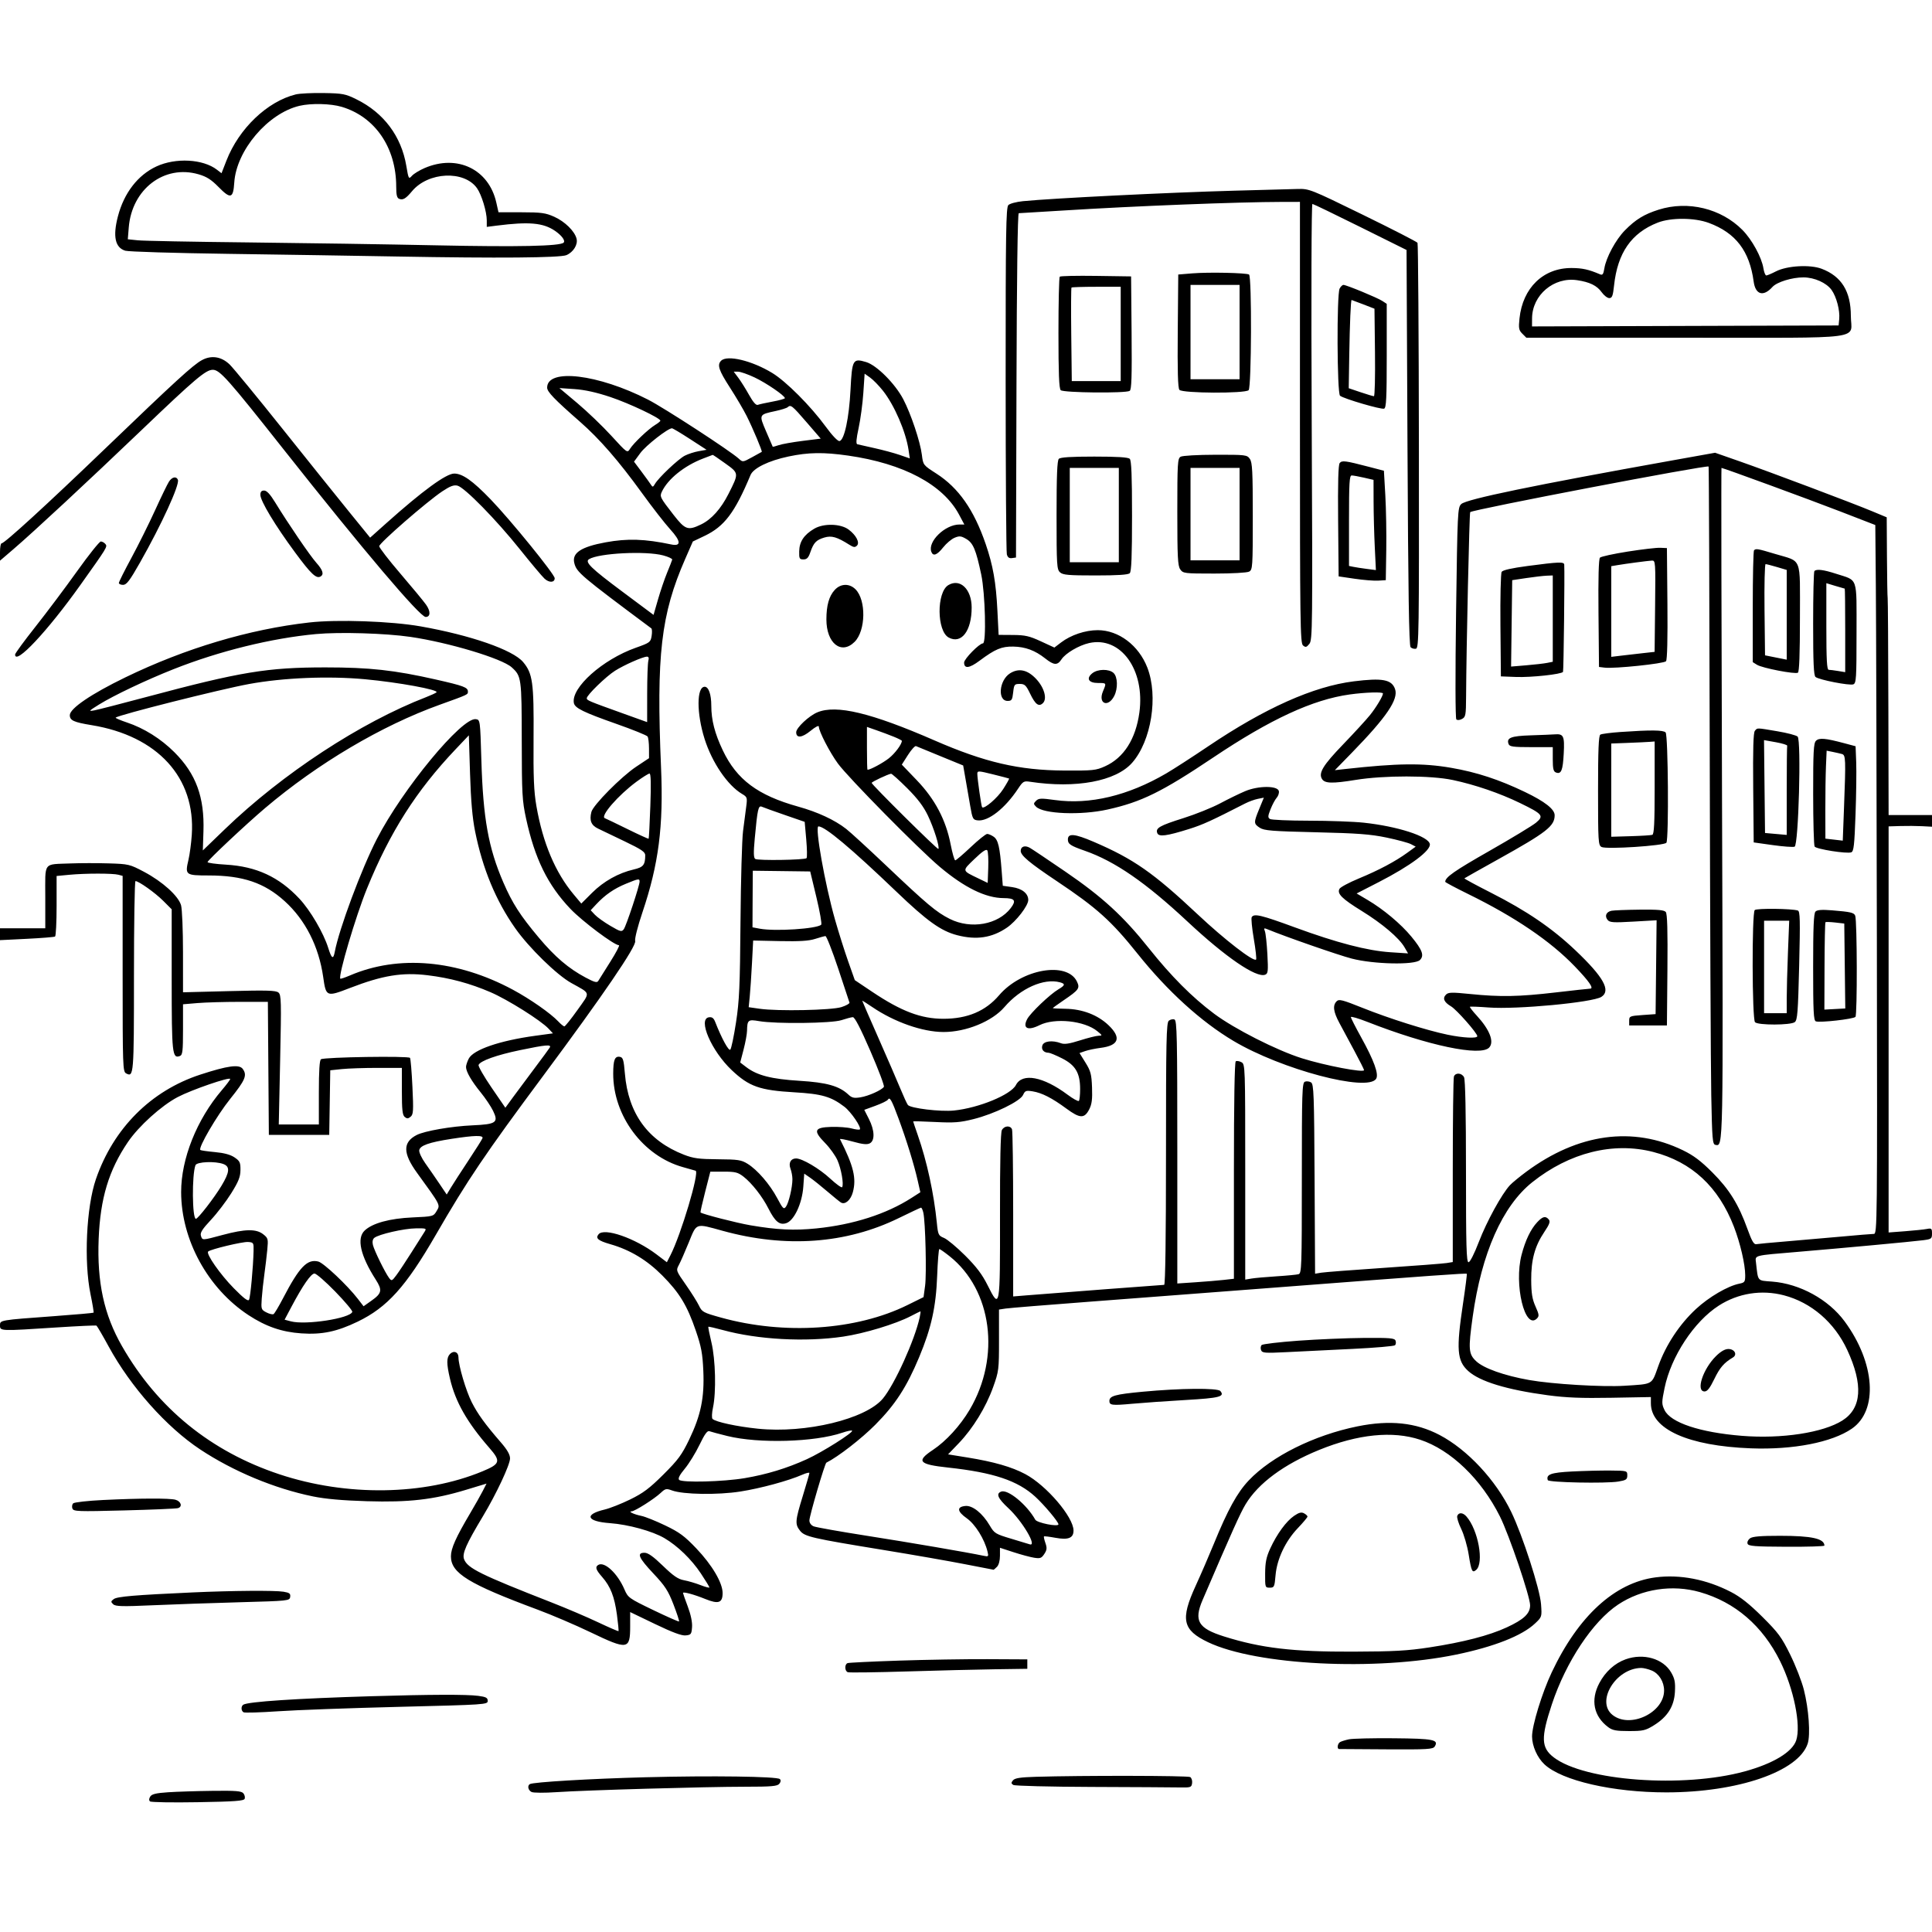 <svg version="1.1" width="1024" height="1024" xmlns="http://www.w3.org/2000/svg"><path d="M156.754 50.043 C 141.665 53.764,126.631 68.126,120.010 85.144 L 117.413 91.820 114.956 89.932 C 107.593 84.273,93.115 83.488,82.945 88.195 C 73.052 92.776,65.730 102.262,62.492 114.693 C 59.729 125.299,61.006 131.246,66.397 132.885 C 68.104 133.404,92.675 134.151,121.000 134.545 C 149.325 134.940,189.825 135.577,211.000 135.963 C 263.693 136.922,296.846 136.650,300.198 135.231 C 303.877 133.674,306.378 129.641,305.596 126.526 C 304.590 122.517,299.418 117.434,293.757 114.890 C 289.169 112.828,286.953 112.526,276.353 112.514 L 264.206 112.500 263.060 107.378 C 259.105 89.707,242.339 81.636,225.042 89.077 C 222.347 90.237,219.339 92.073,218.357 93.158 C 216.619 95.079,216.540 94.940,215.352 87.891 C 212.715 72.241,203.408 59.797,189.028 52.696 C 183.049 49.743,181.718 49.486,171.528 49.310 C 165.463 49.205,158.814 49.535,156.754 50.043 M181.068 56.613 C 198.810 61.881,210.000 78.253,210.000 98.942 C 210.000 103.355,210.388 104.935,211.586 105.395 C 213.607 106.170,215.103 105.277,218.399 101.328 C 226.969 91.061,246.008 90.175,252.804 99.727 C 255.249 103.164,258.000 112.208,258.000 116.809 L 258.000 120.254 263.250 119.586 C 280.346 117.410,287.880 118.075,294.094 122.308 C 297.721 124.778,299.773 127.560,298.734 128.599 C 296.865 130.468,274.789 130.939,231.500 130.033 C 205.650 129.492,160.650 128.795,131.500 128.485 C 102.350 128.174,76.079 127.674,73.120 127.372 L 67.740 126.824 68.240 120.601 C 69.876 100.219,87.075 87.101,105.238 92.381 C 109.534 93.630,111.988 95.192,115.849 99.134 C 122.214 105.634,123.624 105.238,124.162 96.801 C 125.249 79.724,141.969 60.040,158.746 56.086 C 164.873 54.642,175.255 54.887,181.068 56.613 M654.000 101.075 C 618.825 102.049,558.152 105.061,542.200 106.626 C 538.734 106.966,535.247 107.896,534.450 108.693 C 533.205 109.938,533.002 122.942,533.014 200.821 C 533.021 250.695,533.305 292.536,533.644 293.802 C 534.082 295.438,534.875 296.017,536.380 295.802 L 538.500 295.500 538.755 204.250 C 538.915 147.166,539.368 113.000,539.965 113.000 C 540.490 113.000,551.175 112.354,563.710 111.565 C 601.149 109.207,656.282 107.044,679.750 107.012 L 689.000 107.000 689.000 223.878 C 689.000 330.236,689.145 340.876,690.615 342.095 C 691.996 343.241,692.484 343.120,693.990 341.260 C 695.656 339.203,695.723 332.818,695.232 223.543 C 694.927 155.900,695.083 108.033,695.606 108.079 C 696.098 108.122,707.525 113.634,721.000 120.329 L 745.500 132.500 746.000 237.200 C 746.366 313.849,746.806 342.207,747.644 343.044 C 748.273 343.673,749.547 344.033,750.476 343.844 C 752.049 343.524,752.156 336.178,752.044 236.593 C 751.978 177.794,751.647 129.238,751.309 128.690 C 750.970 128.143,737.945 121.463,722.364 113.847 C 694.587 100.270,693.914 100.003,687.768 100.157 C 684.321 100.244,669.125 100.657,654.000 101.075 M879.099 111.139 C 871.371 113.585,866.897 116.330,861.208 122.115 C 856.363 127.042,851.265 136.492,850.343 142.255 C 849.855 145.308,849.391 145.966,848.113 145.420 C 842.037 142.822,838.720 142.084,833.000 142.054 C 817.986 141.975,807.063 152.538,805.365 168.778 C 804.819 174.009,805.004 175.004,806.871 176.871 L 809.000 179.000 893.345 179.000 C 991.098 179.000,981.006 180.333,980.990 167.421 C 980.974 154.445,976.044 146.474,965.556 142.468 C 959.395 140.115,947.183 140.803,941.290 143.834 C 938.974 145.025,936.669 146.000,936.168 146.000 C 935.666 146.000,934.982 144.290,934.648 142.200 C 933.719 136.391,928.590 127.015,923.553 121.915 C 912.260 110.484,894.651 106.215,879.099 111.139 M905.712 118.147 C 919.973 123.438,927.290 133.012,929.481 149.247 C 930.423 156.229,934.620 157.438,939.414 152.108 C 941.782 149.476,949.845 146.993,955.932 147.022 C 961.720 147.050,968.092 149.916,970.789 153.704 C 973.372 157.331,975.260 164.525,974.826 169.080 L 974.500 172.500 893.250 172.756 L 812.000 173.012 812.022 168.756 C 812.086 156.378,823.557 146.663,835.929 148.508 C 842.614 149.506,846.418 151.373,848.919 154.887 C 850.139 156.599,851.953 158.000,852.952 158.000 C 854.452 158.000,854.891 156.845,855.481 151.336 C 857.335 134.020,864.676 123.446,878.624 117.998 C 885.641 115.257,898.109 115.326,905.712 118.147 M632.000 144.885 L 624.500 145.500 624.235 175.379 C 624.047 196.592,624.300 205.656,625.107 206.629 C 626.640 208.476,659.969 208.631,661.800 206.800 C 663.327 205.273,663.536 146.449,662.018 145.511 C 660.545 144.601,640.553 144.184,632.000 144.885 M561.688 146.645 C 561.310 147.024,561.000 160.443,561.000 176.467 C 561.000 197.793,561.322 205.922,562.200 206.800 C 563.583 208.183,596.642 208.514,598.765 207.166 C 599.749 206.542,599.971 199.712,599.765 176.432 L 599.500 146.500 580.938 146.229 C 570.729 146.079,562.066 146.267,561.688 146.645 M657.000 176.000 L 657.000 201.000 644.000 201.000 L 631.000 201.000 631.000 176.000 L 631.000 151.000 644.000 151.000 L 657.000 151.000 657.000 176.000 M710.035 152.934 C 708.443 155.910,708.642 208.470,710.250 209.750 C 712.283 211.368,732.102 217.175,733.612 216.595 C 734.749 216.159,735.000 211.096,735.000 188.554 L 735.000 161.046 732.645 159.503 C 730.027 157.787,713.587 151.000,712.050 151.000 C 711.511 151.000,710.605 151.870,710.035 152.934 M594.000 177.000 L 594.000 202.000 581.034 202.000 L 568.068 202.000 567.784 177.415 C 567.628 163.893,567.688 152.643,567.917 152.415 C 568.146 152.187,574.108 152.000,581.167 152.000 L 594.000 152.000 594.000 177.000 M722.536 161.309 L 728.500 163.619 728.768 186.809 C 728.916 199.564,728.666 210.000,728.213 210.000 C 727.759 210.000,724.569 209.048,721.122 207.884 L 714.856 205.768 715.138 188.134 C 715.403 171.581,715.939 159.000,716.379 159.000 C 716.485 159.000,719.256 160.039,722.536 161.309 M107.000 190.886 C 102.310 193.440,93.015 201.940,55.865 237.647 C 24.719 267.584,2.402 288.000,0.823 288.000 C 0.370 288.000,0.000 290.065,0.000 292.589 L 0.000 297.178 7.250 290.957 C 17.943 281.782,46.579 255.163,75.057 227.926 C 103.524 200.699,109.076 196.000,112.774 196.000 C 116.500 196.000,120.758 200.788,150.500 238.415 C 192.374 291.390,222.562 327.000,225.598 327.000 C 228.213 327.000,228.309 323.986,225.807 320.469 C 224.463 318.580,218.332 311.165,212.182 303.991 C 206.032 296.817,201.000 290.294,201.000 289.496 C 201.000 287.825,226.351 265.779,234.478 260.383 C 238.619 257.634,240.543 256.919,242.489 257.408 C 246.230 258.347,263.013 275.458,275.437 291.000 C 281.372 298.425,287.308 305.496,288.628 306.714 C 291.079 308.975,294.000 308.839,294.000 306.464 C 294.000 304.404,270.599 275.609,260.014 264.645 C 250.502 254.792,245.145 251.000,240.736 251.000 C 236.471 251.000,223.964 260.138,204.837 277.227 L 196.175 284.967 185.337 271.639 C 179.377 264.309,163.401 244.404,149.835 227.406 C 136.270 210.408,123.612 195.002,121.706 193.171 C 117.333 188.969,112.034 188.145,107.000 190.886 M382.200 191.200 C 380.010 193.390,380.944 196.231,386.873 205.409 C 390.104 210.409,394.109 217.210,395.773 220.522 C 398.997 226.940,404.162 239.228,403.748 239.499 C 403.612 239.589,401.289 240.872,398.587 242.352 C 393.725 245.014,393.652 245.022,391.587 243.119 C 387.180 239.057,352.071 216.210,343.500 211.825 C 317.027 198.284,290.000 195.060,290.000 205.443 C 290.000 207.674,293.743 211.563,307.431 223.553 C 317.790 232.627,327.923 244.285,340.228 261.282 C 345.715 268.862,352.456 277.526,355.208 280.537 C 360.983 286.856,361.170 289.707,355.735 288.563 C 341.762 285.620,332.576 285.324,321.000 287.442 C 307.983 289.825,303.052 293.087,304.393 298.431 C 305.623 303.328,307.665 305.061,345.216 333.041 C 345.615 333.339,345.688 335.150,345.377 337.065 C 344.838 340.388,344.449 340.677,336.937 343.338 C 319.349 349.567,302.607 364.526,304.165 372.617 C 304.679 375.287,309.272 377.541,326.674 383.665 C 335.378 386.728,342.831 389.744,343.235 390.367 C 343.639 390.990,343.976 393.828,343.985 396.673 L 344.000 401.846 337.177 406.382 C 329.323 411.603,314.362 426.711,313.451 430.340 C 312.308 434.891,313.321 437.414,317.000 439.181 C 318.925 440.105,325.337 443.181,331.250 446.016 C 340.039 450.231,341.998 451.566,341.986 453.336 C 341.954 458.452,340.966 459.664,335.873 460.840 C 327.796 462.704,319.925 467.115,313.820 473.199 L 308.101 478.899 304.051 474.061 C 294.305 462.420,287.703 446.765,284.305 427.237 C 282.958 419.497,282.649 412.064,282.799 391.000 C 283.006 361.806,282.331 356.924,277.256 350.893 C 271.834 344.448,249.441 336.661,222.872 331.981 C 207.323 329.241,178.802 328.245,163.944 329.923 C 132.044 333.524,98.237 343.610,66.500 358.994 C 48.359 367.787,37.000 375.510,37.000 379.052 C 37.000 381.841,39.085 382.797,48.526 384.339 C 83.519 390.054,103.720 412.170,101.652 442.500 C 101.352 446.900,100.567 452.815,99.906 455.645 C 98.002 463.802,98.255 463.998,110.719 464.015 C 128.739 464.039,140.126 467.897,150.866 477.617 C 161.837 487.545,168.992 501.638,171.305 517.874 C 172.803 528.390,172.994 528.467,185.541 523.629 C 202.823 516.965,213.190 515.267,226.626 516.901 C 238.508 518.346,249.131 521.208,259.998 525.893 C 269.149 529.838,286.711 540.882,290.786 545.254 L 293.072 547.706 283.786 548.967 C 264.892 551.532,250.916 556.328,248.451 561.095 C 247.653 562.638,247.000 564.620,247.000 565.500 C 247.000 567.984,249.880 572.979,254.784 579.000 C 257.248 582.025,260.197 586.417,261.336 588.760 C 264.348 594.952,263.019 595.892,250.461 596.451 C 239.259 596.950,225.021 599.421,220.813 601.597 C 213.426 605.417,213.489 611.234,221.031 621.628 C 233.685 639.070,233.399 638.516,231.452 641.812 C 229.724 644.737,229.626 644.763,218.605 645.262 C 206.540 645.807,197.440 648.298,193.298 652.190 C 188.934 656.289,191.002 665.494,199.143 678.212 C 202.751 683.847,202.415 685.480,196.835 689.423 L 192.699 692.346 189.671 688.423 C 184.094 681.197,171.533 669.346,168.701 668.638 C 162.820 667.166,158.652 671.518,149.957 688.209 C 147.748 692.449,145.518 696.180,145.000 696.500 C 144.482 696.820,142.769 696.415,141.192 695.599 C 138.451 694.182,138.343 693.863,138.727 688.309 C 138.948 685.114,139.569 679.350,140.109 675.500 C 140.648 671.650,141.350 665.764,141.668 662.420 C 142.216 656.658,142.102 656.226,139.488 654.170 C 135.790 651.260,129.939 651.352,118.178 654.503 C 106.952 657.510,107.292 657.497,106.488 654.962 C 105.990 653.392,107.202 651.470,111.776 646.580 C 115.040 643.091,119.889 636.741,122.552 632.469 C 126.432 626.243,127.404 623.800,127.447 620.162 C 127.494 616.154,127.127 615.368,124.326 613.461 C 122.166 611.992,118.828 611.085,113.884 610.626 C 109.887 610.254,106.422 609.755,106.183 609.516 C 104.978 608.311,114.982 591.192,122.001 582.449 C 130.063 572.407,131.110 569.900,128.649 566.534 C 126.794 563.998,120.718 564.817,106.181 569.562 C 80.003 578.108,60.118 598.021,50.827 624.996 C 45.758 639.714,44.405 668.642,47.977 685.953 C 49.049 691.152,49.776 695.557,49.592 695.741 C 49.408 695.925,40.087 696.750,28.879 697.573 C -0.494 699.729,0.000 699.644,0.000 702.561 C -0.000 705.519,0.105 705.523,30.000 703.575 C 41.275 702.841,50.783 702.404,51.129 702.604 C 51.474 702.804,54.399 707.813,57.628 713.734 C 69.263 735.072,88.265 756.432,106.117 768.242 C 123.712 779.881,145.498 788.957,165.849 793.126 C 172.451 794.478,181.503 795.283,194.500 795.675 C 216.795 796.347,229.786 794.849,247.044 789.617 L 257.870 786.335 255.894 790.208 C 254.807 792.338,251.864 797.551,249.353 801.791 C 241.607 814.873,239.000 820.692,239.000 824.895 C 239.000 833.802,248.314 839.526,285.000 853.162 C 292.425 855.922,304.974 861.290,312.886 865.090 C 332.694 874.604,334.000 874.414,334.000 862.016 L 334.000 854.431 347.169 860.766 C 356.395 865.205,361.260 867.011,363.419 866.801 C 366.252 866.524,366.524 866.170,366.800 862.405 C 366.989 859.817,366.162 855.819,364.550 851.536 C 363.147 847.810,362.000 844.555,362.000 844.301 C 362.000 843.500,367.903 845.099,373.798 847.497 C 380.792 850.343,383.000 849.589,383.000 844.355 C 383.000 838.930,377.426 829.472,369.042 820.671 C 362.806 814.125,360.102 812.131,352.542 808.504 C 347.569 806.118,341.925 803.852,340.000 803.468 C 336.081 802.687,332.653 801.081,334.798 801.030 C 336.498 800.991,346.757 794.483,350.182 791.271 C 352.632 788.974,353.150 788.861,356.182 789.970 C 362.112 792.140,380.396 792.426,392.419 790.538 C 403.182 788.848,417.921 784.845,425.250 781.622 C 427.312 780.715,428.999 780.317,428.997 780.737 C 428.995 781.156,427.420 786.621,425.497 792.879 C 421.435 806.096,421.296 807.835,424.023 811.302 C 426.502 814.453,430.203 815.307,468.500 821.558 C 483.900 824.072,503.233 827.450,511.462 829.064 C 519.692 830.679,526.522 832.000,526.641 832.000 C 526.760 832.000,527.564 831.293,528.429 830.429 C 529.365 829.493,530.000 827.137,530.000 824.604 L 530.000 820.351 537.186 822.693 C 541.138 823.982,546.044 825.303,548.089 825.630 C 551.321 826.147,552.029 825.886,553.507 823.629 C 554.903 821.499,555.009 820.465,554.099 817.855 C 553.490 816.106,553.142 814.525,553.326 814.340 C 553.511 814.156,556.203 814.475,559.309 815.049 C 566.210 816.325,569.004 815.218,568.991 811.215 C 568.966 804.054,554.634 787.282,543.444 781.317 C 536.274 777.496,526.793 774.767,512.864 772.515 L 502.500 770.840 508.172 764.932 C 515.687 757.103,522.567 745.872,526.388 735.194 C 529.386 726.817,529.500 725.909,529.493 710.297 L 529.486 694.094 532.993 693.558 C 534.922 693.263,554.725 691.649,577.000 689.970 C 599.275 688.291,643.375 684.930,675.000 682.501 C 760.552 675.929,777.080 674.742,777.426 675.139 C 777.599 675.338,776.694 682.475,775.415 691.000 C 771.775 715.252,772.236 721.243,778.155 726.637 C 784.287 732.225,798.620 736.599,820.328 739.506 C 830.076 740.811,838.180 741.133,854.078 740.846 L 875.000 740.467 875.000 743.783 C 875.000 757.496,894.751 766.389,928.000 767.647 C 950.401 768.495,970.918 764.502,981.500 757.235 C 995.579 747.566,993.889 722.347,977.690 700.360 C 969.117 688.724,953.956 680.403,939.268 679.271 C 931.236 678.652,931.876 679.404,930.713 669.226 C 930.254 665.207,929.074 665.511,953.000 663.502 C 976.987 661.487,1013.188 658.126,1019.250 657.350 C 1023.706 656.780,1024.000 656.560,1024.000 653.792 C 1024.000 651.110,1023.750 650.890,1021.250 651.376 C 1019.737 651.670,1014.563 652.209,1009.750 652.574 L 1001.000 653.237 1001.000 545.618 L 1001.000 438.000 1007.250 437.812 C 1010.688 437.709,1015.862 437.748,1018.750 437.898 L 1024.000 438.172 1024.000 435.086 L 1024.000 432.000 1012.500 432.000 L 1001.000 432.000 1000.875 375.000 C 1000.806 343.650,1000.638 317.550,1000.500 317.000 C 1000.362 316.450,1000.194 306.592,1000.125 295.093 L 1000.000 274.187 992.250 270.960 C 981.484 266.478,937.980 250.089,922.150 244.553 L 909.033 239.965 886.267 244.044 C 813.098 257.152,777.225 264.569,774.507 267.150 C 772.581 268.978,772.487 270.926,771.748 324.713 C 771.297 357.558,771.352 380.752,771.884 381.284 C 772.419 381.819,773.642 381.727,774.893 381.057 C 776.828 380.021,777.005 379.057,777.057 369.215 C 777.194 343.418,778.787 271.880,779.234 271.433 C 780.603 270.064,904.668 246.335,905.597 247.264 C 905.763 247.430,906.034 316.626,906.199 401.033 C 906.365 485.440,906.725 566.194,907.000 580.487 C 907.449 603.806,907.673 606.508,909.183 606.798 C 913.417 607.610,913.352 610.954,912.710 425.264 C 912.372 327.769,912.243 248.000,912.423 248.000 C 913.338 248.000,958.929 264.716,975.224 271.026 L 993.947 278.276 994.237 310.888 C 994.396 328.825,994.639 413.362,994.778 498.750 C 995.022 649.355,994.974 654.000,993.175 654.000 C 992.156 654.000,984.386 654.639,975.911 655.420 C 967.435 656.200,954.200 657.354,946.500 657.984 C 938.800 658.614,931.758 659.271,930.851 659.444 C 929.599 659.684,928.472 657.735,926.177 651.362 C 921.475 638.307,916.557 630.381,907.588 621.406 C 901.518 615.333,897.628 612.404,892.000 609.671 C 865.424 596.768,836.427 600.733,809.000 621.019 C 805.425 623.664,801.507 626.887,800.293 628.182 C 796.016 632.746,787.965 647.422,783.854 658.149 C 781.411 664.523,779.139 669.000,778.347 669.000 C 777.236 669.000,777.000 660.571,777.000 620.934 C 777.000 589.714,776.637 572.191,775.965 570.934 C 774.716 568.601,771.450 568.386,770.607 570.582 C 770.273 571.452,770.000 593.931,770.000 620.536 L 770.000 668.909 766.750 669.439 C 764.962 669.731,750.000 670.879,733.500 671.991 C 717.000 673.104,702.042 674.255,700.259 674.550 L 697.019 675.087 696.759 624.902 C 696.527 579.983,696.331 574.611,694.886 573.700 C 693.998 573.140,692.536 572.964,691.636 573.309 C 690.151 573.879,690.000 578.603,690.000 624.401 C 690.000 671.609,689.887 674.897,688.250 675.355 C 687.288 675.624,682.000 676.131,676.500 676.480 C 671.000 676.829,665.038 677.364,663.250 677.669 L 660.000 678.223 660.000 621.146 C 660.000 564.899,659.971 564.055,657.979 562.989 C 656.868 562.394,655.518 562.180,654.979 562.513 C 654.359 562.896,654.000 584.112,654.000 620.444 L 654.000 677.770 648.750 678.365 C 645.862 678.693,639.112 679.257,633.750 679.618 L 624.000 680.274 624.000 610.606 C 624.000 549.340,623.818 540.867,622.487 540.357 C 621.655 540.037,620.305 540.332,619.487 541.011 C 618.197 542.081,618.000 551.437,618.000 611.622 C 618.000 655.334,617.644 681.000,617.039 681.000 C 616.096 681.000,558.483 685.396,544.250 686.554 L 537.000 687.144 537.000 643.654 C 537.000 619.734,536.727 599.452,536.393 598.582 C 535.544 596.371,532.281 596.607,531.015 598.972 C 530.319 600.273,529.981 615.636,530.021 644.159 C 530.092 693.784,529.996 694.323,523.453 681.215 C 520.595 675.490,517.525 671.428,511.551 665.467 C 507.123 661.049,502.086 656.852,500.358 656.141 C 497.396 654.921,497.178 654.465,496.548 648.174 C 494.974 632.451,491.300 615.546,486.425 601.593 C 485.091 597.775,484.000 594.527,484.000 594.375 C 484.000 594.223,489.288 594.363,495.750 594.687 C 505.726 595.186,508.783 594.953,516.000 593.147 C 527.048 590.383,540.720 583.709,542.260 580.329 C 543.285 578.078,543.822 577.876,547.296 578.431 C 552.235 579.221,557.553 581.939,565.254 587.608 C 572.383 592.856,574.763 592.934,577.300 588.000 C 578.693 585.290,579.031 582.673,578.800 576.410 C 578.538 569.351,578.097 567.672,575.334 563.229 L 572.168 558.137 575.165 557.092 C 576.814 556.518,580.489 555.753,583.331 555.394 C 593.003 554.172,594.479 550.032,587.594 543.436 C 581.871 537.952,573.648 534.799,564.750 534.677 C 561.038 534.625,558.000 534.469,558.000 534.329 C 558.000 534.189,560.606 532.305,563.790 530.142 C 571.824 524.687,572.477 523.774,570.828 520.302 C 565.624 509.343,541.444 513.571,529.523 527.525 C 522.343 535.930,512.748 539.976,500.000 539.976 C 488.177 539.976,477.699 536.009,462.352 525.721 L 453.071 519.500 449.539 509.500 C 447.597 504.000,444.460 494.051,442.567 487.391 C 437.212 468.542,431.788 438.000,433.795 438.000 C 437.260 438.000,450.979 449.494,475.190 472.678 C 491.399 488.201,498.717 493.441,507.288 495.665 C 517.518 498.318,525.683 497.096,533.610 491.723 C 538.582 488.354,545.000 480.058,545.000 477.002 C 545.000 473.566,541.715 470.934,536.500 470.192 L 531.500 469.481 530.892 461.490 C 529.939 448.963,529.048 445.147,526.689 443.494 C 525.515 442.673,523.957 442.000,523.225 442.000 C 522.494 442.000,518.568 445.150,514.500 449.000 C 510.432 452.850,506.743 455.999,506.302 455.997 C 505.861 455.995,504.764 452.196,503.863 447.554 C 501.342 434.552,495.542 423.559,485.909 413.525 L 477.978 405.264 481.239 400.149 C 483.033 397.335,484.950 395.222,485.500 395.454 C 486.050 395.686,491.900 398.091,498.500 400.798 L 510.500 405.719 511.750 412.860 C 512.438 416.787,513.563 423.262,514.250 427.250 C 515.413 433.996,515.686 434.522,518.174 434.809 C 523.784 435.458,532.670 428.500,539.594 418.037 C 542.194 414.109,542.647 413.846,545.947 414.347 C 570.281 418.047,591.434 414.103,600.080 404.256 C 610.222 392.705,613.995 369.044,608.118 353.853 C 603.548 342.039,592.896 334.000,581.814 334.000 C 575.206 334.000,567.567 336.567,562.362 340.538 L 558.841 343.223 551.671 339.910 C 545.600 337.106,543.333 336.590,536.896 336.549 L 529.291 336.500 528.640 323.500 C 527.896 308.643,526.309 299.647,522.446 288.390 C 516.196 270.177,508.091 258.595,496.281 251.000 C 489.294 246.506,489.283 246.492,488.610 241.052 C 487.745 234.058,482.803 219.311,478.725 211.550 C 474.409 203.338,464.651 193.575,459.096 191.911 C 452.018 189.790,451.613 190.507,450.789 206.606 C 450.022 221.611,447.521 233.276,444.966 233.768 C 444.054 233.944,441.145 230.898,437.616 226.074 C 429.614 215.134,416.672 202.161,409.282 197.671 C 398.470 191.104,385.416 187.984,382.200 191.200 M399.975 200.065 C 406.166 202.993,416.000 209.724,416.000 211.033 C 416.000 211.375,413.090 212.191,409.533 212.846 C 405.976 213.501,402.434 214.280,401.661 214.577 C 400.725 214.936,399.173 213.176,397.014 209.308 C 395.230 206.114,392.675 202.037,391.335 200.250 L 388.898 197.000 391.199 197.001 C 392.465 197.001,396.414 198.380,399.975 200.065 M467.995 207.113 C 474.035 214.754,480.092 228.760,481.544 238.446 L 482.222 242.969 476.861 241.127 C 473.913 240.113,467.900 238.491,463.500 237.521 C 459.100 236.552,455.002 235.627,454.392 235.465 C 453.621 235.261,453.833 232.644,455.091 226.845 C 456.085 222.266,457.207 213.915,457.584 208.287 L 458.269 198.056 461.205 200.146 C 462.819 201.295,465.875 204.430,467.995 207.113 M323.513 210.435 C 333.553 213.795,350.000 221.583,350.000 222.977 C 350.000 223.302,348.762 224.313,347.250 225.223 C 343.732 227.340,335.869 234.799,333.942 237.847 C 332.460 240.193,332.450 240.185,324.037 230.981 C 319.406 225.913,311.315 218.149,306.058 213.726 L 296.500 205.685 304.550 206.234 C 309.971 206.604,316.163 207.976,323.513 210.435 M427.452 223.739 L 435.000 232.478 425.366 233.688 C 420.067 234.354,414.368 235.373,412.703 235.954 C 411.038 236.534,409.620 236.894,409.551 236.755 C 409.482 236.615,407.910 232.970,406.056 228.656 C 402.204 219.688,402.168 219.766,411.000 217.866 C 414.025 217.216,416.928 216.305,417.450 215.842 C 419.135 214.349,419.786 214.864,427.452 223.739 M365.715 232.699 L 374.500 238.398 370.326 239.134 C 368.031 239.539,364.708 240.617,362.941 241.530 C 359.459 243.331,348.974 253.262,347.135 256.500 C 346.167 258.206,345.864 258.280,345.073 257.000 C 344.563 256.175,342.321 253.068,340.092 250.095 L 336.038 244.690 339.416 240.095 C 342.364 236.086,353.977 227.000,356.154 227.000 C 356.581 227.000,360.884 229.565,365.715 232.699 M449.500 241.468 C 478.817 245.665,499.838 256.844,508.324 272.750 L 511.125 278.000 508.530 278.000 C 500.892 278.000,491.559 287.080,493.635 292.491 C 494.595 294.993,496.664 294.212,499.898 290.129 C 501.584 288.000,504.309 285.700,505.953 285.020 C 508.512 283.959,509.398 284.048,512.121 285.641 C 515.793 287.788,517.284 291.324,520.070 304.500 C 522.193 314.537,522.851 341.000,520.978 341.000 C 519.088 341.000,511.000 349.235,511.000 351.159 C 511.000 354.566,513.764 354.242,519.184 350.198 C 527.478 344.011,530.847 342.597,537.040 342.703 C 543.447 342.813,548.602 344.725,553.982 348.986 C 558.626 352.664,560.453 352.764,562.619 349.459 C 564.730 346.237,571.824 342.052,577.235 340.836 C 593.986 337.072,606.990 355.032,603.895 377.657 C 601.972 391.723,595.634 401.657,585.727 406.137 C 580.874 408.331,579.321 408.493,564.000 408.401 C 540.065 408.257,521.955 404.052,495.380 392.465 C 461.727 377.793,443.266 373.363,433.218 377.549 C 428.736 379.416,422.000 385.749,422.000 388.096 C 422.000 391.369,425.066 391.080,429.582 387.380 C 432.230 385.209,434.000 384.308,434.001 385.130 C 434.002 387.602,439.790 398.801,444.121 404.709 C 449.597 412.180,486.935 450.047,498.082 459.434 C 511.190 470.473,522.422 475.975,531.932 476.015 C 537.910 476.041,538.790 477.276,535.708 481.317 C 529.007 490.102,514.620 492.652,503.410 487.043 C 496.297 483.483,491.393 479.367,469.382 458.484 C 460.097 449.675,450.697 441.061,448.492 439.342 C 442.336 434.540,433.451 430.415,423.000 427.506 C 401.703 421.578,390.515 413.240,383.145 397.805 C 378.843 388.795,377.000 381.659,377.000 374.016 C 377.000 368.064,375.580 364.000,373.500 364.000 C 369.182 364.000,369.152 378.047,373.441 391.624 C 377.414 404.201,385.646 416.282,393.338 420.824 C 396.026 422.412,396.141 422.764,395.518 427.500 C 395.156 430.250,394.396 436.100,393.829 440.500 C 393.262 444.900,392.654 466.500,392.479 488.500 C 392.206 522.790,391.866 530.417,390.100 541.930 C 388.966 549.317,387.607 555.793,387.079 556.321 C 386.204 557.196,382.517 550.444,379.085 541.682 C 378.258 539.571,377.418 538.943,375.740 539.182 C 369.714 540.038,377.067 557.047,387.868 567.236 C 397.054 575.902,402.660 577.881,421.055 578.947 C 435.578 579.790,440.463 581.200,447.533 586.593 C 451.058 589.282,456.729 597.604,455.722 598.611 C 455.436 598.897,453.469 598.665,451.351 598.095 C 449.233 597.526,444.356 597.158,440.512 597.280 C 431.502 597.564,430.875 599.269,437.357 605.868 C 439.860 608.416,442.797 612.525,443.884 615.000 C 445.888 619.561,447.303 627.701,446.357 629.231 C 446.073 629.691,443.215 627.637,440.006 624.666 C 434.251 619.338,425.203 614.000,421.926 614.000 C 419.118 614.000,417.820 616.397,418.979 619.443 C 419.540 620.921,420.000 623.429,420.000 625.016 C 420.000 629.296,418.067 637.527,416.586 639.552 C 415.420 641.146,414.954 640.695,411.944 635.047 C 408.019 627.683,401.427 620.046,396.206 616.816 C 392.907 614.774,391.181 614.513,380.500 614.436 C 370.454 614.363,367.523 613.970,362.500 612.020 C 343.451 604.626,332.962 590.208,331.203 569.001 C 330.607 561.812,330.214 560.469,328.620 560.163 C 325.871 559.637,325.032 561.703,325.015 569.040 C 324.963 591.420,340.870 612.739,362.000 618.609 C 365.025 619.449,368.034 620.306,368.686 620.512 C 370.846 621.196,360.956 654.382,355.316 665.375 L 353.454 669.006 347.977 664.859 C 336.604 656.249,320.265 650.565,317.268 654.177 C 315.487 656.323,316.975 657.584,323.500 659.457 C 333.946 662.455,342.871 667.826,351.000 676.005 C 360.118 685.179,364.214 691.922,368.792 705.294 C 371.707 713.808,372.367 717.337,372.776 726.602 C 373.400 740.751,371.475 750.110,365.294 762.968 C 361.396 771.077,359.434 773.739,351.622 781.515 C 344.234 788.868,340.884 791.384,334.000 794.747 C 329.325 797.031,323.250 799.431,320.500 800.081 C 309.449 802.692,310.863 806.405,323.249 807.298 C 332.976 808.000,345.807 811.525,352.138 815.235 C 359.124 819.329,366.483 826.454,371.462 833.943 C 373.958 837.697,376.000 841.039,376.000 841.370 C 376.000 841.700,373.862 841.139,371.250 840.122 C 368.637 839.106,364.700 837.949,362.500 837.551 C 359.393 836.990,356.905 835.285,351.357 829.914 C 346.235 824.957,343.475 823.000,341.607 823.000 C 337.329 823.000,338.463 825.650,346.312 833.993 C 352.514 840.586,354.130 843.075,356.961 850.400 C 358.797 855.149,360.119 859.199,359.900 859.402 C 359.680 859.604,353.516 856.884,346.203 853.358 C 333.339 847.156,332.843 846.800,330.969 842.428 C 327.317 833.907,320.361 827.423,317.060 829.463 C 315.329 830.533,315.820 832.031,319.144 835.817 C 323.584 840.874,325.680 846.227,326.988 855.855 C 327.613 860.450,327.984 864.347,327.812 864.516 C 327.640 864.684,322.775 862.584,317.000 859.848 C 311.225 857.112,300.200 852.408,292.500 849.394 C 254.592 834.557,247.785 831.195,245.965 826.408 C 244.852 823.480,247.055 818.467,255.990 803.600 C 263.069 791.819,270.333 776.317,270.333 772.989 C 270.333 770.971,268.858 768.404,265.417 764.434 C 257.096 754.837,253.217 749.486,250.028 743.211 C 246.991 737.235,243.000 723.740,243.000 719.447 C 243.000 716.623,240.531 715.611,238.529 717.614 C 236.620 719.523,236.618 722.754,238.522 730.832 C 241.404 743.057,247.572 753.886,259.332 767.368 C 265.584 774.536,265.185 775.908,255.706 779.836 C 224.785 792.652,183.753 793.252,148.098 781.409 C 111.694 769.317,83.526 746.390,64.667 713.500 C 55.122 696.853,51.379 679.647,52.294 656.623 C 53.147 635.165,57.658 620.229,67.794 605.303 C 73.528 596.860,85.526 586.023,94.178 581.473 C 101.546 577.598,122.000 570.561,122.000 571.900 C 122.000 572.296,120.009 574.953,117.575 577.804 C 104.293 593.364,95.984 614.181,96.008 631.838 C 96.041 657.135,110.155 682.908,131.724 697.059 C 140.926 703.096,149.352 706.003,159.708 706.714 C 170.632 707.463,178.526 705.822,189.544 700.513 C 205.238 692.952,215.131 681.968,230.992 654.500 C 247.708 625.550,257.083 611.667,288.058 570.000 C 319.525 527.670,337.369 501.520,336.654 498.784 C 336.333 497.557,337.974 491.074,340.503 483.573 C 349.110 458.046,351.695 437.992,350.374 407.000 C 347.821 347.121,350.300 325.671,363.172 296.249 L 367.219 286.998 373.448 284.025 C 383.948 279.014,389.461 271.712,397.790 251.786 C 399.331 248.099,407.369 244.178,417.974 241.940 C 428.456 239.728,436.502 239.607,449.500 241.468 M384.391 245.609 C 391.724 250.884,391.704 250.702,386.112 261.780 C 382.123 269.679,377.089 275.295,371.621 277.942 C 364.626 281.328,363.182 280.829,357.000 272.890 C 349.842 263.697,349.586 263.192,350.785 260.641 C 353.974 253.858,362.770 246.794,372.763 242.992 C 375.368 242.001,377.609 241.148,377.742 241.095 C 377.876 241.043,380.868 243.074,384.391 245.609 M625.750 242.080 C 624.149 243.013,624.000 245.499,624.000 271.327 C 624.000 295.257,624.237 299.893,625.557 301.777 C 627.058 303.922,627.696 304.000,643.622 304.000 C 653.090 304.000,660.956 303.558,662.066 302.965 C 663.908 301.979,664.000 300.586,664.000 273.687 C 664.000 249.744,663.763 245.107,662.443 243.223 C 660.939 241.075,660.327 241.001,644.193 241.030 C 634.725 241.048,626.743 241.502,625.750 242.080 M561.200 243.200 C 560.323 244.077,560.000 252.099,560.000 273.045 C 560.000 299.526,560.138 301.815,561.829 303.345 C 563.379 304.748,566.240 305.000,580.629 305.000 C 592.495 305.000,597.961 304.639,598.800 303.800 C 599.678 302.922,600.000 294.800,600.000 273.500 C 600.000 252.200,599.678 244.078,598.800 243.200 C 597.958 242.358,592.356 242.000,580.000 242.000 C 567.644 242.000,562.042 242.358,561.200 243.200 M710.072 245.413 C 709.310 246.331,709.051 255.818,709.235 276.121 L 709.500 305.500 718.000 306.751 C 722.675 307.438,728.300 307.888,730.500 307.751 L 734.500 307.500 734.748 291.500 C 734.884 282.700,734.659 269.650,734.248 262.500 L 733.500 249.500 725.500 247.414 C 713.006 244.156,711.299 243.935,710.072 245.413 M593.000 273.000 L 593.000 298.000 580.000 298.000 L 567.000 298.000 567.000 273.000 L 567.000 248.000 580.000 248.000 L 593.000 248.000 593.000 273.000 M657.000 272.500 L 657.000 297.000 644.000 297.000 L 631.000 297.000 631.000 272.500 L 631.000 248.000 644.000 248.000 L 657.000 248.000 657.000 272.500 M722.924 253.172 L 728.000 254.343 728.028 265.922 C 728.043 272.290,728.325 283.049,728.655 289.830 L 729.254 302.161 724.377 301.526 C 721.695 301.177,718.487 300.682,717.250 300.426 L 715.000 299.962 715.000 275.981 C 715.000 255.902,715.232 252.000,716.424 252.000 C 717.207 252.000,720.132 252.527,722.924 253.172 M89.573 255.250 C 88.762 256.488,85.431 263.350,82.171 270.500 C 78.910 277.650,73.263 289.007,69.621 295.737 C 65.980 302.467,63.000 308.430,63.000 308.987 C 63.000 309.544,64.013 309.995,65.250 309.989 C 67.073 309.980,68.764 307.751,74.164 298.239 C 85.538 278.204,95.293 256.928,94.296 254.329 C 93.516 252.296,91.213 252.745,89.573 255.250 M138.000 262.271 C 138.000 265.491,145.800 278.443,156.352 292.744 C 164.919 304.355,167.677 306.936,169.991 305.506 C 171.806 304.384,171.057 302.070,167.644 298.253 C 164.282 294.494,152.793 277.640,145.747 266.131 C 143.171 261.923,141.367 260.000,139.997 260.000 C 138.587 260.000,138.000 260.668,138.000 262.271 M431.594 280.209 C 426.136 283.410,423.697 287.065,423.590 292.203 C 423.509 296.069,423.735 296.500,425.843 296.500 C 427.656 296.500,428.478 295.649,429.478 292.741 C 431.232 287.640,432.599 286.200,436.917 284.907 C 440.763 283.755,443.621 284.581,450.215 288.753 C 452.410 290.142,453.172 290.228,454.200 289.200 C 455.819 287.581,453.769 283.637,449.763 280.662 C 445.529 277.517,436.563 277.294,431.594 280.209 M40.858 302.750 C 34.669 311.413,24.743 324.644,18.802 332.154 C 12.861 339.664,8.000 346.302,8.000 346.904 C 8.000 352.857,25.094 334.650,42.647 310.000 C 56.898 289.988,57.041 289.754,55.872 288.345 C 55.258 287.605,54.160 287.000,53.433 287.000 C 52.706 287.000,47.048 294.087,40.858 302.750 M862.781 292.339 C 855.235 293.528,848.591 294.980,848.015 295.566 C 847.323 296.271,847.058 306.257,847.234 325.066 L 847.500 353.500 850.500 353.865 C 855.701 354.499,881.959 351.754,883.029 350.465 C 883.661 349.703,883.933 338.422,883.765 319.879 L 883.500 290.500 880.000 290.339 C 878.075 290.251,870.326 291.151,862.781 292.339 M929.667 291.667 C 929.300 292.033,929.000 305.523,929.000 321.644 L 929.000 350.954 931.250 352.356 C 934.038 354.094,951.443 357.462,952.920 356.549 C 953.652 356.097,954.000 346.735,954.000 327.464 C 954.000 294.425,955.373 297.963,940.855 293.599 C 931.542 290.799,930.683 290.651,929.667 291.667 M351.500 294.376 C 354.250 295.112,356.403 296.116,356.285 296.607 C 356.167 297.098,354.958 300.200,353.598 303.500 C 352.239 306.800,350.061 313.191,348.760 317.702 L 346.394 325.905 329.757 313.499 C 313.158 301.122,309.810 297.853,312.212 296.369 C 317.396 293.165,342.259 291.904,351.500 294.376 M877.239 321.249 L 876.977 345.500 870.739 346.191 C 867.307 346.572,862.138 347.167,859.250 347.513 L 854.000 348.144 854.000 324.117 L 854.000 300.091 857.250 299.539 C 861.786 298.769,873.096 297.272,875.500 297.123 C 877.455 297.002,877.494 297.543,877.239 321.249 M809.657 299.985 C 801.244 301.097,796.504 302.168,795.913 303.091 C 795.418 303.866,795.122 316.650,795.256 331.500 L 795.500 358.500 803.500 358.807 C 811.562 359.117,827.650 357.376,828.433 356.109 C 828.772 355.559,829.360 303.789,829.078 299.250 C 828.981 297.696,826.168 297.802,809.657 299.985 M941.818 300.539 L 947.000 302.077 947.000 325.858 L 947.000 349.638 941.250 348.491 L 935.500 347.343 935.232 323.171 C 935.085 309.877,935.341 299.000,935.801 299.000 C 936.261 299.000,938.969 299.692,941.818 300.539 M961.667 302.667 C 961.300 303.033,961.000 315.578,961.000 330.544 C 961.000 351.263,961.302 358.006,962.265 358.805 C 964.096 360.325,980.291 363.486,982.299 362.715 C 983.841 362.124,984.000 359.585,984.000 335.554 C 984.000 305.062,985.000 307.946,973.085 304.081 C 966.503 301.946,962.841 301.492,961.667 302.667 M823.000 327.875 L 823.000 350.750 819.986 351.353 C 818.329 351.684,813.358 352.257,808.939 352.625 L 800.906 353.295 801.203 330.398 L 801.500 307.500 809.000 306.379 C 813.125 305.763,817.962 305.201,819.750 305.129 L 823.000 305.000 823.000 327.875 M502.656 310.107 C 496.338 313.867,496.481 334.511,502.850 337.920 C 509.570 341.516,515.000 334.402,515.000 321.999 C 515.000 312.303,508.878 306.406,502.656 310.107 M977.750 311.989 C 977.888 311.995,978.000 321.959,978.000 334.131 L 978.000 356.262 974.250 355.642 C 972.188 355.301,969.938 355.017,969.250 355.011 C 968.287 355.003,968.000 349.737,968.000 332.048 L 968.000 309.096 972.750 310.537 C 975.362 311.330,977.612 311.983,977.750 311.989 M442.462 312.636 C 439.408 315.931,438.013 320.832,438.006 328.290 C 437.993 340.962,445.903 347.251,452.967 340.187 C 458.885 334.268,459.160 318.070,453.440 312.349 C 450.209 309.118,445.611 309.238,442.462 312.636 M217.500 337.558 C 237.792 340.521,266.034 349.006,271.219 353.698 C 276.362 358.353,276.497 359.335,276.541 392.500 C 276.578 420.775,276.779 424.406,278.821 433.802 C 283.453 455.120,290.262 469.007,302.297 481.676 C 308.539 488.247,325.545 501.000,328.065 501.000 C 328.579 501.000,326.513 504.938,323.473 509.750 C 320.433 514.563,317.570 519.122,317.110 519.881 C 316.434 520.997,315.138 520.658,310.369 518.116 C 301.304 513.284,294.142 507.171,285.554 496.935 C 275.664 485.148,271.568 478.769,266.774 467.691 C 258.874 449.431,256.051 433.738,255.138 403.000 C 254.501 381.534,254.496 381.499,252.197 381.174 C 244.812 380.126,213.348 418.217,199.740 444.679 C 191.573 460.559,179.704 492.403,177.427 504.540 C 176.648 508.690,175.758 508.160,173.998 502.500 C 171.525 494.543,164.507 482.546,158.683 476.320 C 147.900 464.794,135.895 459.232,119.750 458.282 C 114.388 457.967,110.000 457.361,110.000 456.936 C 110.000 456.025,130.454 436.823,140.500 428.304 C 168.392 404.650,202.229 384.622,233.000 373.552 C 248.200 368.085,248.000 368.178,248.000 366.557 C 248.000 364.342,245.801 363.514,231.000 360.160 C 208.979 355.171,195.908 353.735,172.500 353.735 C 141.634 353.735,127.511 356.067,77.704 369.388 C 64.392 372.949,51.925 376.151,50.000 376.504 C 46.751 377.101,46.930 376.880,52.500 373.417 C 60.266 368.590,77.467 360.426,92.000 354.669 C 116.232 345.071,143.896 338.254,167.500 336.066 C 179.988 334.908,204.318 335.634,217.500 337.558 M343.630 350.250 C 343.299 351.488,343.021 359.304,343.014 367.620 L 343.000 382.739 329.750 377.979 C 311.802 371.531,311.000 371.193,311.000 370.069 C 311.000 368.436,321.201 358.527,326.000 355.499 C 330.845 352.441,340.640 348.111,342.867 348.042 C 343.801 348.013,344.043 348.712,343.630 350.250 M535.353 356.875 C 529.541 360.514,528.579 371.500,534.072 371.500 C 536.209 371.500,536.560 370.960,537.000 367.000 C 537.469 362.778,537.685 362.500,540.500 362.500 C 543.127 362.500,543.811 363.146,546.000 367.690 C 548.774 373.449,550.632 374.796,552.805 372.623 C 555.122 370.307,553.445 364.396,549.184 359.857 C 544.602 354.975,539.979 353.978,535.353 356.875 M578.944 356.844 C 575.545 359.596,576.956 362.000,581.969 362.000 C 586.548 362.000,586.487 361.898,584.583 366.455 C 581.867 372.956,587.289 375.209,590.537 368.928 C 592.606 364.927,592.420 358.690,590.171 356.655 C 587.735 354.450,581.777 354.550,578.944 356.844 M193.500 360.018 C 211.114 361.646,232.849 365.628,231.346 366.953 C 230.881 367.364,228.475 368.481,226.000 369.437 C 191.107 382.911,149.679 410.082,119.172 439.501 L 107.500 450.756 107.832 440.628 C 108.426 422.507,103.895 410.152,92.467 398.729 C 85.286 391.551,76.333 385.940,67.232 382.911 C 63.734 381.747,61.070 380.597,61.311 380.355 C 62.716 378.950,116.773 365.328,132.000 362.541 C 150.309 359.191,174.017 358.218,193.500 360.018 M717.500 361.127 C 696.167 363.792,670.419 375.291,640.296 395.605 C 631.934 401.244,621.939 407.699,618.086 409.950 C 597.880 421.751,577.619 426.586,559.103 424.026 C 551.782 423.013,550.506 423.065,549.139 424.432 C 547.716 425.856,547.716 426.145,549.145 427.574 C 552.996 431.424,572.854 432.210,587.000 429.070 C 605.009 425.074,615.772 419.776,643.108 401.452 C 673.371 381.166,695.820 370.794,715.322 368.086 C 723.672 366.927,733.000 366.644,733.000 367.550 C 733.000 368.939,729.416 374.917,726.135 379.000 C 724.146 381.475,717.702 388.500,711.814 394.611 C 701.205 405.621,698.713 409.724,700.704 412.905 C 702.183 415.269,706.189 415.375,718.461 413.372 C 733.502 410.917,758.328 410.938,770.000 413.416 C 781.863 415.934,794.895 420.400,805.668 425.639 C 817.684 431.482,818.450 432.426,814.113 436.047 C 812.274 437.582,801.135 444.326,789.358 451.035 C 770.824 461.592,766.000 464.968,766.000 467.378 C 766.000 467.658,771.513 470.593,778.250 473.900 C 802.966 486.032,821.719 498.757,834.593 512.131 C 842.316 520.154,844.959 523.989,842.785 524.016 C 842.078 524.025,833.850 524.924,824.500 526.015 C 804.985 528.290,795.246 528.469,779.247 526.847 C 769.490 525.858,767.668 525.904,766.402 527.170 C 764.465 529.107,765.363 531.193,769.079 533.388 C 772.022 535.126,783.000 547.591,783.000 549.195 C 783.000 550.492,775.518 550.124,767.283 548.423 C 756.221 546.139,736.270 539.842,722.149 534.180 C 711.468 529.897,709.696 529.447,708.441 530.702 C 706.270 532.873,706.690 536.220,709.877 542.148 C 711.459 545.092,715.050 551.775,717.857 557.000 C 720.665 562.225,722.970 566.809,722.981 567.187 C 723.024 568.717,702.249 564.755,690.000 560.898 C 676.659 556.697,654.212 545.300,643.500 537.289 C 631.803 528.541,620.699 517.392,608.850 502.500 C 595.414 485.614,584.303 475.424,564.687 462.000 C 555.444 455.675,546.944 449.976,545.798 449.336 C 543.198 447.885,541.000 448.649,541.000 451.003 C 541.000 453.446,545.690 457.370,560.191 467.060 C 581.325 481.183,589.044 488.125,602.934 505.500 C 618.777 525.318,636.548 541.475,653.773 551.721 C 679.203 566.848,724.874 578.952,729.385 571.760 C 730.888 569.365,728.257 562.101,721.408 549.739 C 718.434 544.371,716.000 539.577,716.000 539.085 C 716.000 538.593,719.910 539.726,724.688 541.602 C 756.761 554.193,784.881 560.104,789.329 555.189 C 792.067 552.163,789.548 545.720,782.741 538.335 C 780.523 535.928,778.886 533.803,779.104 533.612 C 779.322 533.421,783.775 533.590,789.000 533.987 C 803.855 535.117,844.041 531.340,848.750 528.372 C 853.955 525.091,849.934 517.861,835.042 503.721 C 822.605 491.913,809.220 482.788,790.121 473.096 C 782.258 469.107,775.976 465.704,776.162 465.535 C 776.348 465.366,784.375 460.846,794.000 455.489 C 819.777 441.143,824.000 437.849,824.000 432.089 C 824.000 428.912,818.799 424.833,808.348 419.815 C 794.550 413.188,782.670 409.292,769.151 406.959 C 754.100 404.361,740.763 404.513,713.000 407.597 L 707.500 408.208 716.614 398.854 C 734.950 380.035,741.315 370.642,739.408 365.220 C 737.623 360.143,732.716 359.227,717.500 361.127 M473.750 390.492 C 476.087 391.441,478.000 392.416,478.000 392.658 C 478.000 394.464,474.390 399.315,471.118 401.906 C 467.975 404.396,461.270 408.000,459.782 408.000 C 459.627 408.000,459.500 402.888,459.500 396.640 L 459.500 385.280 464.500 387.024 C 467.250 387.983,471.413 389.544,473.750 390.492 M930.107 387.371 C 929.300 388.343,929.046 397.149,929.234 417.621 L 929.500 446.500 939.591 447.918 C 945.141 448.698,950.356 449.077,951.179 448.761 C 953.263 447.962,954.783 392.322,952.773 390.400 C 952.073 389.730,947.258 388.466,942.074 387.591 C 930.716 385.674,931.503 385.689,930.107 387.371 M858.960 387.965 C 853.713 388.327,848.876 388.959,848.210 389.370 C 847.308 389.927,847.000 397.487,847.000 419.024 C 847.000 446.125,847.116 447.991,848.850 448.920 C 851.384 450.276,882.218 448.252,883.229 446.664 C 884.554 444.581,884.150 389.550,882.800 388.200 C 881.518 386.918,875.076 386.855,858.960 387.965 M811.344 389.745 C 800.835 390.079,798.322 391.069,799.590 394.373 C 800.116 395.744,802.008 396.000,811.607 396.000 L 823.000 396.000 823.000 402.393 C 823.000 407.438,823.352 408.921,824.667 409.426 C 827.470 410.501,828.337 408.406,828.809 399.412 C 829.301 390.034,828.745 388.855,824.000 389.226 C 822.625 389.334,816.930 389.567,811.344 389.745 M251.803 440.606 C 255.791 460.441,262.810 477.385,273.092 492.000 C 280.339 502.302,295.090 516.714,302.775 521.000 C 313.335 526.890,313.024 525.536,306.069 535.323 C 302.677 540.095,299.553 544.000,299.125 544.000 C 298.698 544.000,297.258 542.836,295.924 541.414 C 291.907 537.128,281.026 529.519,271.869 524.591 C 242.357 508.712,211.216 505.977,185.489 517.005 C 182.864 518.130,180.568 518.901,180.386 518.719 C 179.113 517.447,188.526 485.606,194.531 470.870 C 206.728 440.940,220.645 419.083,241.493 397.116 L 248.500 389.733 249.135 410.116 C 249.581 424.425,250.376 433.512,251.803 440.606 M962.507 392.635 C 961.239 393.904,961.002 398.368,961.015 420.821 C 961.024 435.495,961.371 448.035,961.786 448.688 C 962.668 450.075,978.907 452.634,981.211 451.749 C 982.522 451.246,982.888 448.008,983.466 431.824 C 983.846 421.196,984.009 408.681,983.828 404.012 L 983.500 395.525 977.500 393.921 C 967.462 391.239,964.185 390.958,962.507 392.635 M947.250 395.258 C 947.112 395.666,947.000 406.468,947.000 419.262 L 947.000 442.524 941.250 442.012 L 935.500 441.500 935.233 416.887 L 934.966 392.273 941.233 393.394 C 944.680 394.011,947.388 394.850,947.250 395.258 M877.000 417.531 C 877.000 436.266,876.705 442.162,875.750 442.483 C 875.063 442.714,869.887 443.037,864.249 443.201 L 853.999 443.500 853.999 418.789 L 854.000 394.078 862.750 393.745 C 867.563 393.561,872.737 393.319,874.250 393.206 L 877.000 393.000 877.000 417.531 M976.250 399.642 C 978.283 400.215,978.353 402.041,977.348 428.529 L 976.702 445.559 972.101 445.029 L 967.500 444.500 967.467 429.500 C 967.449 421.250,967.597 410.759,967.795 406.188 L 968.156 397.875 971.328 398.512 C 973.073 398.863,975.288 399.371,976.250 399.642 M534.834 412.643 C 535.017 412.748,533.603 415.280,531.691 418.270 C 528.712 422.927,521.655 428.995,520.534 427.864 C 520.109 427.436,518.000 412.655,518.000 410.109 C 518.000 408.472,518.514 408.491,526.250 410.407 C 530.788 411.531,534.650 412.537,534.834 412.643 M344.697 427.126 C 344.359 436.545,343.951 444.378,343.791 444.533 C 343.631 444.688,338.591 442.395,332.590 439.437 C 326.590 436.480,321.190 433.882,320.590 433.665 C 317.916 432.697,327.617 421.507,337.360 414.322 C 340.583 411.945,343.691 410.000,344.266 410.000 C 344.977 410.000,345.115 415.480,344.697 427.126 M480.819 417.750 C 486.362 423.290,489.498 427.437,491.818 432.294 C 495.009 438.975,498.168 449.064,497.346 449.953 C 496.891 450.446,462.000 415.889,462.000 414.946 C 462.000 414.393,470.674 410.305,472.282 410.100 C 472.712 410.045,476.554 413.488,480.819 417.750 M660.000 419.318 C 656.975 420.591,651.002 423.501,646.726 425.784 C 642.450 428.067,633.675 431.597,627.226 433.627 C 614.618 437.595,612.359 438.887,613.380 441.548 C 614.191 443.662,618.249 443.143,630.221 439.392 C 637.432 437.133,641.944 435.079,660.000 425.836 C 661.925 424.851,664.933 423.759,666.684 423.411 L 669.868 422.776 667.458 428.638 C 664.413 436.044,664.425 436.577,667.690 438.716 C 670.022 440.245,673.976 440.564,697.440 441.118 C 719.581 441.642,726.392 442.153,734.909 443.930 C 740.634 445.125,746.449 446.695,747.832 447.420 L 750.346 448.737 745.923 451.951 C 739.539 456.589,730.841 461.209,720.161 465.632 C 715.025 467.759,710.434 470.218,709.959 471.095 C 708.561 473.677,711.222 476.325,721.730 482.812 C 732.616 489.531,741.526 497.089,744.402 502.045 L 746.303 505.322 736.882 504.703 C 724.714 503.903,708.583 499.702,686.330 491.535 C 668.412 484.960,664.689 484.076,663.438 486.100 C 663.064 486.705,663.561 491.882,664.541 497.605 C 665.522 503.327,666.063 508.270,665.744 508.590 C 664.418 509.916,649.092 498.064,634.912 484.748 C 611.268 462.544,600.802 455.239,579.600 446.145 C 569.583 441.848,566.000 441.532,566.000 444.945 C 566.000 447.367,567.335 448.255,575.000 450.934 C 590.957 456.510,607.266 467.764,629.500 488.542 C 649.599 507.324,665.835 518.429,670.552 516.619 C 672.091 516.028,672.224 514.811,671.737 505.727 C 671.435 500.102,670.843 494.634,670.421 493.576 C 669.775 491.959,669.959 491.780,671.576 492.451 C 681.190 496.438,709.326 506.231,716.500 508.086 C 728.162 511.101,749.875 511.552,752.593 508.835 C 754.964 506.465,753.893 503.517,748.111 496.492 C 742.531 489.712,733.271 481.955,724.771 476.939 L 719.042 473.558 730.781 467.529 C 747.568 458.908,758.477 450.774,757.843 447.350 C 757.081 443.239,740.707 437.955,722.789 436.039 C 717.449 435.467,704.399 434.993,693.789 434.985 C 683.180 434.976,673.871 434.571,673.102 434.084 C 671.919 433.335,671.970 432.528,673.436 428.849 C 674.388 426.457,675.844 423.746,676.672 422.824 C 677.499 421.903,678.019 420.328,677.828 419.324 C 677.266 416.376,667.000 416.372,660.000 419.318 M416.000 431.971 L 426.500 435.597 427.322 444.893 C 427.773 450.007,427.849 454.485,427.489 454.845 C 426.511 455.824,401.688 456.207,400.304 455.264 C 399.405 454.651,399.338 451.971,400.031 444.475 C 401.492 428.668,401.928 426.741,403.850 427.604 C 404.757 428.012,410.225 429.977,416.000 431.971 M523.791 459.965 L 523.500 467.963 518.500 465.551 C 509.728 461.318,509.804 461.709,516.500 455.270 C 520.714 451.218,522.735 449.867,523.291 450.734 C 523.726 451.413,523.951 455.567,523.791 459.965 M37.500 457.636 C 22.591 458.238,24.000 456.371,24.000 475.519 L 24.000 492.000 12.000 492.000 L 0.000 492.000 0.000 495.149 L 0.000 498.298 14.181 497.596 C 21.981 497.210,28.731 496.666,29.181 496.388 C 29.632 496.110,30.000 488.774,30.000 480.086 L 30.000 464.289 36.750 463.652 C 45.252 462.849,59.789 462.837,62.750 463.630 L 65.000 464.233 65.000 516.081 C 65.000 565.473,65.088 567.976,66.847 568.918 C 70.897 571.086,71.000 569.808,71.000 517.300 C 71.000 489.635,71.362 467.000,71.804 467.000 C 73.535 467.000,82.252 473.199,86.512 477.459 L 91.000 481.947 91.000 519.283 C 91.000 558.485,91.298 561.251,95.355 559.694 C 96.768 559.152,97.000 557.176,97.000 545.678 L 97.000 532.293 104.651 531.647 C 108.859 531.291,118.978 531.000,127.138 531.000 L 141.974 531.000 142.237 566.250 L 142.500 601.500 158.500 601.500 L 174.500 601.500 174.773 584.390 L 175.046 567.280 181.170 566.640 C 184.538 566.288,193.077 566.000,200.147 566.000 L 213.000 566.000 213.000 578.378 C 213.000 588.160,213.315 591.016,214.500 592.000 C 215.703 592.998,216.325 592.975,217.640 591.883 C 219.083 590.686,219.199 588.782,218.599 576.099 C 218.224 568.166,217.646 561.236,217.313 560.698 C 216.631 559.594,171.976 560.279,170.126 561.422 C 169.363 561.894,169.000 567.584,169.000 579.059 L 169.000 596.000 158.377 596.000 L 147.754 596.000 148.488 561.715 C 149.157 530.481,149.076 527.308,147.568 526.057 C 146.218 524.936,141.418 524.798,121.457 525.310 L 97.000 525.937 96.994 504.718 C 96.991 493.048,96.530 481.847,95.969 479.827 C 94.601 474.903,86.078 467.217,76.216 462.014 C 68.747 458.074,68.148 457.933,57.500 457.608 C 51.450 457.423,42.450 457.436,37.500 457.636 M432.727 475.632 C 434.542 483.190,435.683 489.705,435.263 490.110 C 432.990 492.303,410.766 493.742,402.668 492.220 L 398.837 491.500 398.878 481.250 C 398.901 475.613,398.938 468.863,398.960 466.250 L 399.000 461.500 414.213 461.695 L 429.426 461.891 432.727 475.632 M339.001 467.250 C 339.002 469.379,331.921 490.726,330.626 492.497 C 329.508 494.026,328.880 493.866,323.450 490.678 C 320.178 488.756,316.504 486.118,315.287 484.816 L 313.074 482.450 316.048 479.267 C 320.693 474.297,325.464 470.997,331.730 468.420 C 338.433 465.664,339.000 465.573,339.001 467.250 M930.046 482.354 C 928.475 483.925,928.621 540.221,930.200 541.800 C 931.855 543.455,949.074 543.415,951.257 541.750 C 952.678 540.666,952.989 536.681,953.596 511.775 C 954.185 487.610,954.074 482.979,952.898 482.598 C 949.680 481.556,931.043 481.357,930.046 482.354 M854.189 482.714 C 851.322 483.261,850.352 485.514,852.085 487.602 C 853.208 488.956,855.136 489.078,865.714 488.468 L 878.035 487.757 877.768 512.629 L 877.500 537.500 870.500 538.000 C 863.833 538.476,863.500 538.619,863.500 541.000 L 863.500 543.500 873.500 543.500 L 883.500 543.500 883.765 514.121 C 883.954 493.278,883.700 484.343,882.893 483.371 C 882.027 482.328,878.735 482.033,869.128 482.136 C 862.182 482.211,855.460 482.471,854.189 482.714 M962.250 483.142 C 961.309 484.089,961.000 491.376,961.000 512.593 C 961.000 536.207,961.234 540.876,962.440 541.339 C 964.534 542.142,982.250 540.150,983.421 538.979 C 984.435 537.965,984.324 488.009,983.302 485.344 C 982.676 483.714,980.849 483.291,971.000 482.492 C 965.610 482.055,963.148 482.238,962.250 483.142 M947.657 504.660 C 947.296 513.823,947.000 524.848,947.000 529.160 L 947.000 537.000 941.000 537.000 L 935.000 537.000 935.000 512.500 L 935.000 488.000 941.657 488.000 L 948.314 488.000 947.657 504.660 M977.768 512.005 L 978.036 534.510 972.497 534.813 L 966.959 535.117 967.038 512.167 C 967.081 499.544,967.301 489.033,967.525 488.808 C 967.749 488.584,970.085 488.648,972.716 488.950 L 977.500 489.500 977.768 512.005 M444.245 513.292 C 447.405 522.757,450.105 530.910,450.245 531.411 C 450.385 531.913,448.475 532.979,446.000 533.780 C 440.833 535.453,412.270 536.038,402.661 534.667 L 396.823 533.834 397.383 528.167 C 397.691 525.050,398.223 517.100,398.566 510.500 L 399.189 498.500 413.345 498.800 C 423.682 499.020,428.714 498.709,432.000 497.649 C 434.475 496.851,436.950 496.172,437.500 496.141 C 438.050 496.110,441.085 503.828,444.245 513.292 M561.750 520.630 C 564.749 521.434,564.588 522.222,560.989 524.348 C 556.462 527.021,546.087 536.931,544.402 540.190 C 541.878 545.070,544.768 546.459,550.987 543.356 C 559.034 539.342,574.788 540.987,581.594 546.552 C 584.346 548.802,584.383 548.930,582.288 548.964 C 581.072 548.984,576.632 550.094,572.421 551.431 C 566.743 553.234,564.134 553.621,562.318 552.931 C 557.807 551.216,553.207 551.773,552.460 554.125 C 551.777 556.279,553.217 557.954,555.779 557.985 C 556.482 557.993,559.681 559.324,562.888 560.943 C 570.014 564.541,572.474 568.697,572.490 577.167 C 572.495 580.283,572.197 583.136,571.827 583.507 C 571.456 583.877,568.756 582.392,565.827 580.207 C 552.921 570.578,541.858 568.507,538.458 575.081 C 535.786 580.249,518.777 587.250,505.620 588.598 C 498.463 589.331,482.552 587.413,481.193 585.653 C 480.703 585.019,478.911 581.125,477.211 577.000 C 475.510 572.875,470.267 560.770,465.560 550.099 C 460.852 539.429,457.000 530.572,457.000 530.417 C 457.000 530.262,459.363 531.745,462.250 533.712 C 473.997 541.714,488.919 546.956,500.040 546.985 C 512.042 547.017,525.870 541.358,532.396 533.744 C 540.856 523.873,553.227 518.346,561.750 520.630 M461.303 557.025 C 465.594 566.922,468.826 575.472,468.485 576.024 C 467.417 577.752,460.367 580.918,456.049 581.608 C 452.662 582.150,451.514 581.892,449.695 580.183 C 444.810 575.594,438.231 573.735,423.736 572.847 C 408.898 571.938,401.292 569.985,395.559 565.613 L 392.327 563.147 394.106 556.324 C 395.084 552.571,395.911 548.074,395.942 546.332 C 396.047 540.595,396.519 540.214,402.297 541.214 C 411.247 542.763,440.855 542.413,446.000 540.698 C 448.475 539.873,451.175 539.160,452.000 539.114 C 453.016 539.057,456.019 544.840,461.303 557.025 M291.370 555.250 C 290.959 555.938,287.407 560.775,283.476 566.000 C 279.545 571.225,274.420 578.115,272.087 581.311 L 267.846 587.123 260.510 576.416 C 256.476 570.526,253.393 565.140,253.659 564.446 C 254.487 562.290,263.231 559.163,275.617 556.595 C 289.495 553.717,292.437 553.466,291.370 555.250 M476.301 593.000 C 480.521 604.420,484.483 617.257,486.397 625.709 L 487.803 631.918 483.120 634.923 C 469.790 643.477,452.192 649.119,432.720 651.081 C 420.841 652.279,412.012 651.862,397.764 649.433 C 390.417 648.180,372.142 643.476,371.282 642.616 C 371.139 642.472,372.253 637.550,373.757 631.678 L 376.492 621.000 383.585 621.000 C 389.747 621.000,391.127 621.350,394.099 623.667 C 398.543 627.131,404.080 634.214,407.257 640.500 C 410.787 647.486,413.147 649.440,416.692 648.313 C 420.877 646.984,425.128 637.938,425.768 629.005 L 426.265 622.052 429.382 624.204 C 431.097 625.387,435.200 628.670,438.500 631.499 C 441.800 634.327,445.053 636.968,445.729 637.367 C 447.919 638.659,450.905 636.066,452.027 631.898 C 454.008 624.544,452.421 617.992,445.221 603.795 C 445.024 603.407,448.062 603.976,451.971 605.059 C 457.267 606.527,459.578 606.761,461.039 605.979 C 463.793 604.505,463.585 599.088,460.543 593.085 L 458.086 588.237 464.010 586.077 C 467.268 584.889,470.224 583.446,470.580 582.871 C 471.611 581.203,472.569 582.898,476.301 593.000 M255.716 603.298 C 255.442 604.013,252.105 609.300,248.301 615.048 C 244.496 620.797,240.344 627.215,239.073 629.310 L 236.763 633.120 232.850 627.310 C 230.698 624.115,227.356 619.283,225.422 616.573 C 223.489 613.864,222.041 610.757,222.204 609.669 C 222.580 607.157,227.398 605.456,239.381 603.605 C 251.593 601.718,256.356 601.629,255.716 603.298 M876.294 610.576 C 896.665 615.855,910.845 629.009,919.023 650.215 C 922.387 658.940,925.000 670.184,925.000 675.940 C 925.000 679.408,924.719 679.806,921.871 680.376 C 915.762 681.598,905.790 687.420,898.933 693.768 C 890.167 701.884,882.939 712.837,878.904 724.118 C 875.317 734.145,876.416 733.509,861.000 734.485 C 849.406 735.220,822.727 733.614,810.500 731.447 C 797.271 729.102,786.396 725.239,782.393 721.464 C 778.349 717.650,778.153 715.142,780.554 697.927 C 785.257 664.204,796.335 639.188,812.142 626.595 C 831.865 610.880,855.089 605.081,876.294 610.576 M118.435 616.975 C 122.000 618.331,121.731 621.276,117.383 628.500 C 113.527 634.908,104.941 645.990,103.830 645.996 C 101.851 646.007,101.667 622.637,103.606 617.584 C 104.314 615.739,114.123 615.336,118.435 616.975 M489.387 642.750 C 490.494 647.665,491.160 675.337,490.319 681.500 L 489.500 687.500 481.000 691.697 C 453.880 705.088,415.701 707.656,382.154 698.346 C 372.742 695.734,372.071 695.371,370.486 692.037 C 369.561 690.092,366.426 685.102,363.519 680.950 C 358.288 673.475,358.251 673.370,359.822 670.450 C 360.694 668.827,363.058 663.450,365.074 658.500 C 369.344 648.018,368.447 648.325,383.010 652.349 C 416.389 661.572,448.477 659.256,476.373 645.610 C 482.493 642.616,487.785 640.129,488.133 640.084 C 488.482 640.038,489.046 641.237,489.387 642.750 M814.797 647.750 C 811.309 651.472,808.491 657.329,806.468 665.060 C 802.346 680.819,808.222 705.206,814.604 698.824 C 815.870 697.559,815.774 696.750,813.844 692.438 C 812.118 688.580,811.621 685.531,811.571 678.500 C 811.496 667.748,813.479 660.462,818.515 652.977 C 821.256 648.905,821.783 647.443,820.895 646.374 C 819.206 644.338,817.670 644.685,814.797 647.750 M224.783 653.250 C 223.988 654.487,220.920 659.325,217.967 664.000 C 215.013 668.675,211.476 674.006,210.106 675.847 C 207.750 679.012,207.539 679.093,206.226 677.347 C 204.101 674.522,198.369 662.831,197.654 659.864 C 197.250 658.187,197.512 656.820,198.375 656.103 C 200.654 654.212,214.152 651.113,220.365 651.055 C 226.214 651.000,226.226 651.006,224.783 653.250 M134.399 663.000 C 134.206 671.547,132.730 687.504,132.005 688.878 C 131.476 689.879,129.256 688.205,123.889 682.759 C 116.742 675.507,109.097 664.570,110.320 663.347 C 111.523 662.143,128.589 658.056,131.500 658.275 C 134.372 658.490,134.496 658.691,134.399 663.000 M503.246 665.783 C 525.826 683.677,530.493 719.151,513.951 747.159 C 508.938 755.648,501.446 763.845,494.471 768.476 C 485.463 774.455,486.923 776.157,502.500 777.839 C 526.503 780.430,539.406 784.747,548.741 793.307 C 553.475 797.648,561.000 806.620,561.000 807.922 C 561.000 809.403,549.665 807.154,548.733 805.488 C 544.257 797.489,534.213 789.214,530.643 790.583 C 527.769 791.686,528.847 794.152,534.496 799.397 C 541.918 806.289,549.942 819.922,545.750 818.519 C 545.063 818.289,540.595 816.935,535.823 815.512 C 527.639 813.070,527.001 812.677,524.611 808.599 C 520.790 802.080,515.490 797.821,511.660 798.194 C 506.980 798.650,507.268 801.099,512.430 804.737 C 516.903 807.890,521.811 815.767,523.397 822.339 C 524.046 825.027,523.935 825.146,521.291 824.590 C 512.696 822.782,482.146 817.547,459.500 814.001 C 445.200 811.762,432.488 809.505,431.250 808.986 C 429.895 808.418,429.000 807.177,429.000 805.866 C 429.000 803.472,437.164 775.655,437.987 775.245 C 444.198 772.150,456.609 762.526,464.000 755.072 C 474.551 744.431,480.548 735.184,487.160 719.359 C 493.616 703.908,496.096 692.721,496.716 676.250 C 497.011 668.413,497.533 662.005,497.876 662.011 C 498.219 662.016,500.636 663.714,503.246 665.783 M177.743 684.620 C 182.882 689.912,186.923 694.730,186.724 695.328 C 185.575 698.776,161.974 702.413,154.172 700.344 L 150.843 699.462 154.526 692.519 C 160.505 681.250,164.843 675.000,166.688 675.000 C 167.630 675.000,172.605 679.329,177.743 684.620 M945.458 686.531 C 960.007 690.321,972.305 700.909,979.059 715.462 C 987.616 733.900,986.767 746.387,976.514 752.889 C 966.302 759.365,944.306 762.721,923.223 761.018 C 900.981 759.222,885.410 754.024,882.218 747.331 C 880.685 744.117,880.687 743.303,882.251 735.687 C 885.687 718.953,897.888 700.414,911.005 691.997 C 921.269 685.410,933.628 683.450,945.458 686.531 M487.451 698.250 C 484.835 710.259,474.210 733.700,467.963 741.246 C 458.942 752.141,427.011 759.845,401.671 757.238 C 390.522 756.092,379.262 753.658,377.646 752.045 C 377.175 751.574,377.287 748.889,377.896 746.047 C 379.663 737.809,379.253 720.621,377.071 711.504 C 376.019 707.107,375.288 703.379,375.446 703.221 C 375.604 703.063,379.056 703.843,383.117 704.956 C 401.587 710.017,426.765 711.392,446.872 708.439 C 458.091 706.791,474.664 701.773,482.701 697.591 C 485.340 696.217,487.648 695.072,487.829 695.047 C 488.011 695.021,487.840 696.462,487.451 698.250 M688.081 710.602 C 677.950 711.337,669.228 712.372,668.698 712.902 C 668.168 713.432,668.032 714.640,668.395 715.586 C 668.991 717.141,670.328 717.243,682.277 716.645 C 689.550 716.281,705.175 715.513,717.000 714.938 C 728.825 714.364,738.897 713.497,739.383 713.014 C 739.868 712.530,739.995 711.429,739.664 710.567 C 739.149 709.225,736.722 709.019,722.781 709.132 C 713.827 709.205,698.211 709.866,688.081 710.602 M909.529 718.750 C 902.524 725.656,898.695 737.500,903.468 737.500 C 904.904 737.500,906.298 735.715,908.628 730.893 C 911.539 724.869,913.745 722.313,918.459 719.500 C 920.974 718.000,919.374 715.000,916.060 715.000 C 914.252 715.000,912.051 716.264,909.529 718.750 M605.566 737.652 C 590.999 739.026,588.000 739.864,588.000 742.563 C 588.000 744.825,589.459 745.000,600.132 744.020 C 605.834 743.496,618.575 742.600,628.444 742.029 C 646.406 740.989,649.280 740.247,646.820 737.284 C 645.410 735.584,625.615 735.761,605.566 737.652 M719.500 755.997 C 696.476 760.676,673.959 771.875,661.853 784.668 C 655.719 791.151,650.733 800.213,643.330 818.338 C 640.823 824.477,636.502 834.450,633.728 840.500 C 625.535 858.372,626.764 863.952,640.313 870.412 C 665.988 882.654,729.122 885.796,771.852 876.958 C 791.905 872.811,806.709 866.970,813.571 860.498 C 817.259 857.019,817.268 856.991,816.781 850.255 C 816.201 842.242,807.014 813.809,800.968 801.316 C 792.808 784.456,777.790 768.341,762.988 760.563 C 750.454 753.977,736.601 752.522,719.500 755.997 M385.500 761.111 C 402.170 765.219,431.737 764.375,446.419 759.373 C 448.998 758.494,451.337 758.004,451.616 758.283 C 452.499 759.166,435.828 769.687,427.654 773.405 C 417.039 778.233,406.451 781.459,394.664 783.456 C 383.413 785.362,361.527 785.927,359.953 784.353 C 359.239 783.639,360.180 781.793,362.981 778.409 C 365.216 775.709,368.722 770.013,370.773 765.751 C 373.499 760.084,374.903 758.156,376.000 758.571 C 376.825 758.884,381.100 760.027,385.500 761.111 M752.690 763.078 C 768.966 768.455,785.089 783.958,795.000 803.761 C 799.859 813.468,810.978 846.173,810.991 850.795 C 811.003 855.221,807.719 858.336,798.597 862.550 C 789.238 866.875,775.649 870.395,757.699 873.145 C 745.981 874.940,738.869 875.336,717.000 875.410 C 685.224 875.518,668.418 873.535,648.790 867.363 C 634.995 863.025,632.662 859.055,637.410 848.000 C 653.021 811.653,657.355 802.006,660.183 797.308 C 666.893 786.163,680.490 776.110,699.133 768.509 C 719.701 760.123,738.099 758.258,752.690 763.078 M833.210 779.918 C 822.053 780.493,819.383 781.444,820.349 784.500 C 820.744 785.751,851.120 786.362,857.741 785.252 C 861.924 784.550,862.500 784.154,862.500 781.977 C 862.500 779.531,862.389 779.499,853.500 779.418 C 848.550 779.373,839.420 779.598,833.210 779.918 M54.674 795.032 C 46.519 795.428,39.372 796.228,38.791 796.809 C 38.210 797.390,38.026 798.626,38.383 799.555 C 38.978 801.107,41.209 801.188,65.766 800.554 C 80.469 800.174,93.313 799.630,94.307 799.346 C 96.841 798.621,95.988 795.726,92.995 794.894 C 89.891 794.030,74.127 794.087,54.674 795.032 M685.909 803.423 C 681.740 806.265,676.800 813.019,673.256 820.724 C 671.155 825.292,670.589 828.069,670.550 834.000 C 670.501 841.347,670.551 841.500,673.000 841.500 C 675.355 841.500,675.533 841.120,676.064 834.946 C 676.807 826.318,681.276 816.855,687.875 809.936 C 690.694 806.981,693.000 804.227,693.000 803.817 C 693.000 803.406,692.171 802.627,691.159 802.085 C 689.763 801.338,688.493 801.661,685.909 803.423 M772.376 803.462 C 772.068 804.266,773.010 807.365,774.470 810.350 C 775.931 813.334,777.712 819.442,778.429 823.922 C 779.873 832.936,780.301 833.825,782.371 832.107 C 786.686 828.526,783.483 810.865,777.229 803.750 C 775.355 801.619,773.134 801.487,772.376 803.462 M927.529 815.355 C 926.488 816.117,925.928 817.371,926.253 818.216 C 926.739 819.483,930.011 819.736,946.915 819.814 C 957.962 819.865,966.993 819.590,966.985 819.204 C 966.904 815.475,960.277 814.012,943.441 814.006 C 933.182 814.002,928.881 814.366,927.529 815.355 M877.473 836.041 C 855.818 838.875,836.536 856.527,822.413 886.447 C 817.317 897.243,811.991 914.635,812.022 920.380 C 812.049 925.449,814.801 931.619,818.624 935.178 C 827.882 943.799,854.886 950.000,883.173 950.000 C 921.119 950.000,953.235 938.937,958.103 924.189 C 959.657 919.478,958.684 905.767,956.066 895.500 C 954.944 891.100,951.699 882.775,948.854 877.000 C 944.292 867.741,942.548 865.373,934.091 856.965 C 927.248 850.163,922.494 846.392,917.500 843.807 C 904.524 837.090,890.399 834.350,877.473 836.041 M901.010 843.860 C 919.662 849.194,934.230 861.746,943.502 880.472 C 950.719 895.049,954.661 914.436,952.030 922.409 C 949.982 928.614,939.795 934.763,924.733 938.884 C 892.113 947.811,839.969 943.994,823.560 931.478 C 816.821 926.338,816.626 921.088,822.518 903.329 C 830.005 880.757,844.216 859.361,857.635 850.454 C 870.143 842.152,886.397 839.681,901.010 843.860 M102.000 844.020 C 71.553 845.398,62.114 846.196,60.294 847.547 C 58.704 848.726,58.671 849.038,60.000 850.286 C 61.251 851.460,64.737 851.549,81.000 850.823 C 91.725 850.344,112.425 849.626,127.000 849.226 C 152.936 848.515,153.506 848.455,153.801 846.389 C 154.050 844.644,153.445 844.170,150.301 843.650 C 145.704 842.890,123.142 843.063,102.000 844.020 M861.627 879.468 C 855.855 881.526,850.845 886.060,847.661 892.108 C 842.935 901.085,844.678 909.689,852.389 915.438 C 854.658 917.131,856.632 917.500,863.406 917.500 C 870.846 917.500,872.141 917.202,876.549 914.476 C 883.814 909.984,887.329 904.411,887.744 896.729 C 888.018 891.660,887.654 889.755,885.786 886.500 C 881.546 879.108,871.137 876.078,861.627 879.468 M476.500 880.158 C 462.200 880.634,449.938 881.230,449.250 881.481 C 447.581 882.090,447.650 885.652,449.344 886.302 C 450.083 886.585,464.145 886.404,480.594 885.900 C 497.042 885.395,518.150 884.874,527.500 884.741 L 544.500 884.500 544.500 882.000 L 544.500 879.500 523.500 879.395 C 511.950 879.338,490.800 879.681,476.500 880.158 M875.466 885.421 C 879.309 887.027,882.000 891.383,882.000 896.000 C 882.000 907.763,864.030 916.318,854.714 908.990 C 845.685 901.887,856.306 884.303,869.782 884.044 C 871.037 884.020,873.595 884.640,875.466 885.421 M196.829 899.034 C 157.094 900.223,131.574 901.909,128.972 903.517 C 127.679 904.317,127.733 906.717,129.063 907.539 C 129.648 907.900,137.862 907.664,147.316 907.013 C 156.770 906.362,185.654 905.305,211.502 904.665 C 257.445 903.526,258.500 903.455,258.500 901.500 C 258.500 899.855,257.613 899.382,253.500 898.838 C 247.392 898.028,228.215 898.095,196.829 899.034 M714.966 921.873 C 713.022 922.281,710.885 922.953,710.216 923.366 C 708.893 924.184,708.535 926.986,709.750 927.022 C 710.163 927.034,721.500 927.108,734.945 927.186 C 756.591 927.312,759.509 927.140,760.423 925.691 C 762.701 922.080,759.867 921.509,738.700 921.315 C 727.590 921.213,716.910 921.464,714.966 921.873 M342.000 941.986 C 312.824 942.750,282.544 944.545,280.815 945.614 C 279.396 946.491,279.933 948.896,281.750 949.798 C 282.716 950.277,288.653 950.312,295.000 949.875 C 310.057 948.840,373.935 947.007,395.128 947.003 C 408.888 947.001,411.976 946.734,413.035 945.458 C 413.857 944.467,413.970 943.570,413.351 942.951 C 411.940 941.540,377.030 941.068,342.000 941.986 M548.845 941.745 C 540.752 941.989,537.882 942.437,536.909 943.609 C 535.860 944.873,535.888 945.317,537.064 946.061 C 537.854 946.561,556.500 947.032,578.500 947.109 C 600.500 947.186,621.425 947.306,625.000 947.375 C 631.132 947.493,631.519 947.365,631.837 945.113 C 632.023 943.800,631.573 942.345,630.837 941.878 C 629.603 941.096,573.466 941.005,548.845 941.745 M89.104 949.936 C 82.662 950.369,80.456 950.901,79.626 952.222 C 78.926 953.338,78.889 954.241,79.522 954.784 C 80.060 955.246,91.445 955.436,104.822 955.207 C 124.529 954.869,129.246 954.523,129.684 953.382 C 129.981 952.608,129.668 951.305,128.989 950.487 C 127.983 949.275,124.960 949.034,112.628 949.186 C 104.307 949.289,93.722 949.626,89.104 949.936 " stroke="none" fill="black" fill-rule="evenodd"/></svg>